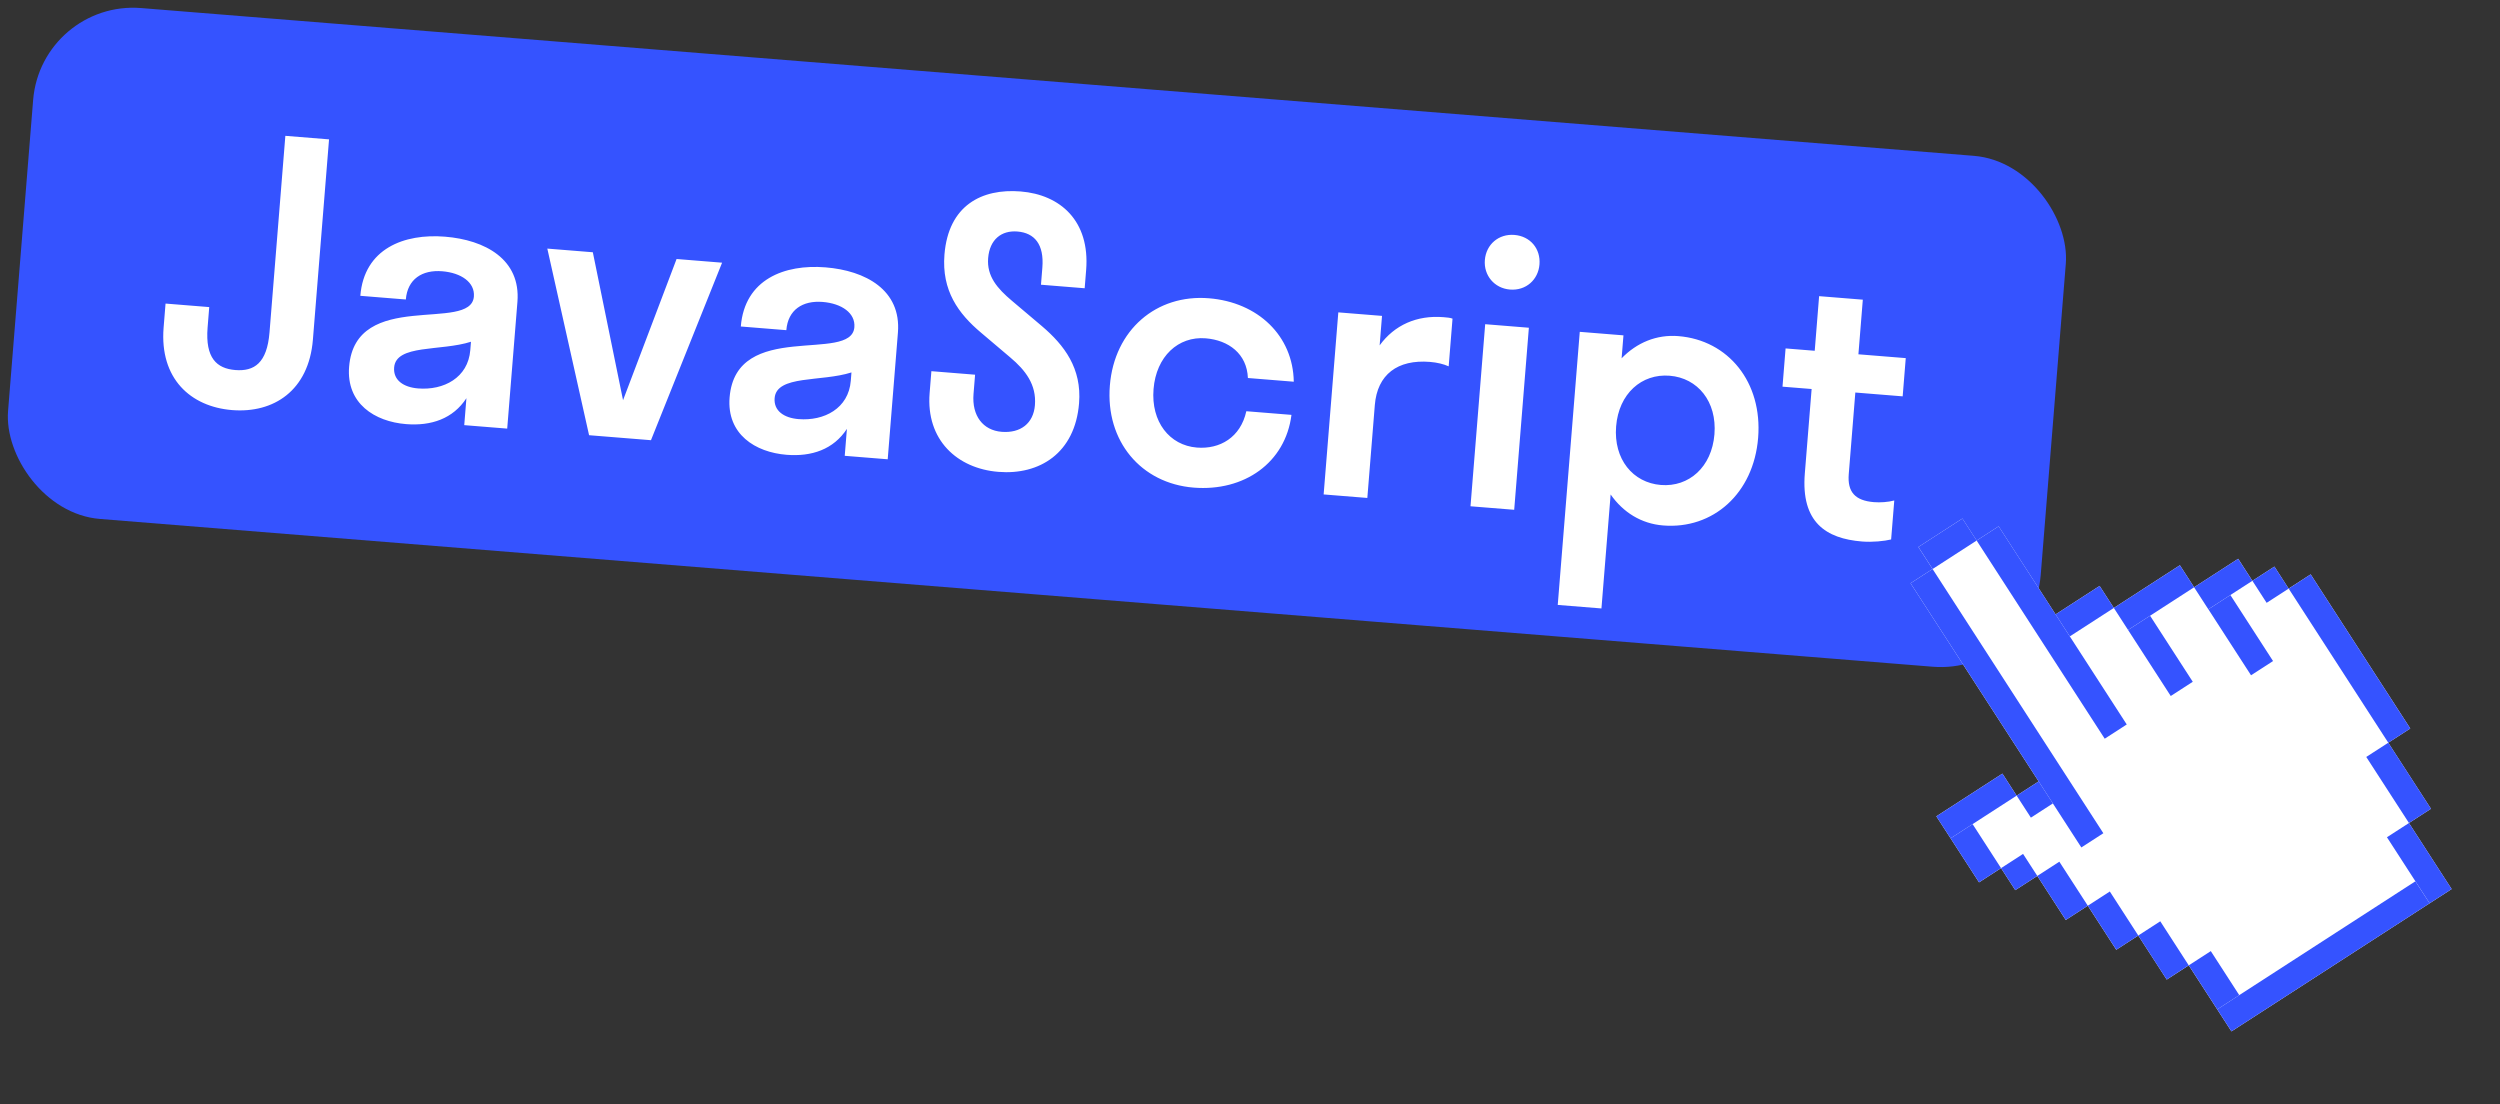 <?xml version="1.0" encoding="UTF-8"?> <svg xmlns="http://www.w3.org/2000/svg" width="206" height="91" viewBox="0 0 206 91" fill="none"><rect x="0" y="0" width="206" height="91" fill="#333333" stroke="none"/><rect x="3.395" width="168.035" height="42.234" rx="8.263" transform="rotate(4.61 3.395 0)" fill="#3553FF"></rect><path d="M23.513 11.193L27.113 11.484L25.783 27.986C25.444 32.187 22.545 34.067 19.124 33.791C15.704 33.515 13.143 31.195 13.481 26.994L13.641 25.014L17.241 25.304L17.106 26.985C16.903 29.505 17.86 30.367 19.39 30.491C20.95 30.616 22.003 29.916 22.207 27.396L23.513 11.193ZM33.459 34.947C30.879 34.739 28.522 33.25 28.767 30.22C29.287 23.769 38.806 27.436 39.048 24.435C39.142 23.265 37.998 22.478 36.438 22.352C34.787 22.219 33.577 22.997 33.441 24.678L29.691 24.375C30.006 20.475 33.307 19.231 36.667 19.502C39.968 19.768 42.919 21.365 42.636 24.875L41.794 35.317L38.254 35.032L38.433 32.811C37.33 34.504 35.529 35.114 33.459 34.947ZM32.477 30.277C32.392 31.328 33.251 31.91 34.451 32.007C36.551 32.176 38.569 31.131 38.752 28.851L38.808 28.16C36.328 28.957 32.632 28.357 32.477 30.277ZM53.64 36.272L48.54 35.861L45.099 20.484L48.849 20.786L51.339 32.976L55.75 21.342L59.501 21.645L53.64 36.272ZM64.811 37.475C62.231 37.267 59.875 35.778 60.119 32.748C60.639 26.297 70.158 29.963 70.4 26.963C70.495 25.793 69.35 25.006 67.79 24.88C66.139 24.747 64.929 25.525 64.794 27.206L61.043 26.903C61.358 23.003 64.659 21.759 68.02 22.03C71.32 22.296 74.272 23.893 73.989 27.403L73.147 37.845L69.606 37.559L69.785 35.339C68.682 37.032 66.882 37.642 64.811 37.475ZM63.829 32.805C63.744 33.855 64.603 34.438 65.803 34.535C67.904 34.704 69.921 33.659 70.105 31.378L70.16 30.688C67.68 31.485 63.984 30.885 63.829 32.805ZM77.823 20.978C78.149 16.927 80.89 15.518 84.101 15.776C87.371 16.04 89.824 18.201 89.498 22.251L89.377 23.752L85.776 23.461L85.89 22.051C86.045 20.131 85.245 19.191 83.835 19.077C82.514 18.97 81.547 19.738 81.423 21.268C81.302 22.768 82.187 23.776 83.375 24.778L85.863 26.881C87.7 28.448 89.147 30.347 88.915 33.227C88.583 37.338 85.659 39.156 82.268 38.882C78.877 38.609 76.289 36.256 76.601 32.385L76.746 30.585L80.347 30.875L80.218 32.466C80.073 34.266 81.004 35.458 82.534 35.582C84.094 35.708 85.157 34.887 85.278 33.387C85.413 31.707 84.513 30.517 83.24 29.448L80.837 27.412C78.971 25.842 77.583 23.948 77.823 20.978ZM102.827 31.148C102.746 29.148 101.236 28.03 99.346 27.877C97.095 27.696 95.27 29.361 95.052 32.061C94.835 34.761 96.37 36.697 98.62 36.879C100.51 37.031 102.22 36.051 102.697 33.885L106.417 34.185C105.918 38.131 102.524 40.515 98.354 40.179C94.033 39.831 91.082 36.361 91.452 31.771C91.822 27.18 95.291 24.229 99.612 24.577C103.662 24.903 106.55 27.673 106.607 31.453L102.827 31.148ZM113.878 26.029L113.682 28.459C114.905 26.776 116.752 25.959 118.943 26.135C119.213 26.157 119.513 26.181 119.688 26.256L119.371 30.186C118.963 30.003 118.43 29.869 117.83 29.821C115.16 29.605 113.488 30.86 113.285 33.38L112.668 41.031L109.068 40.741L110.277 25.739L113.878 26.029ZM124.421 23.859C123.131 23.755 122.25 22.688 122.352 21.427C122.456 20.137 123.493 19.255 124.784 19.358C126.104 19.465 126.957 20.5 126.853 21.79C126.751 23.05 125.741 23.966 124.421 23.859ZM124.77 42.007L121.169 41.717L122.379 26.714L125.979 27.005L124.77 42.007ZM131.959 50.136L128.358 49.846L130.173 27.343L133.773 27.633L133.621 29.523C134.872 28.235 136.498 27.551 138.298 27.696C142.409 28.027 145.24 31.487 144.87 36.078C144.5 40.668 141.151 43.63 137.04 43.298C135.24 43.153 133.745 42.217 132.716 40.745L131.959 50.136ZM136.856 39.962C139.166 40.148 141.052 38.488 141.27 35.787C141.487 33.087 139.892 31.146 137.582 30.96C135.272 30.774 133.386 32.434 133.168 35.134C132.951 37.835 134.546 39.775 136.856 39.962ZM152.337 39.066C152.219 40.536 152.855 41.252 154.416 41.377C154.926 41.418 155.563 41.379 156.088 41.24L155.829 44.451C155.274 44.587 154.3 44.69 153.429 44.62C150.459 44.38 148.393 43.036 148.717 39.015L149.278 32.054L146.878 31.861L147.132 28.71L149.533 28.904L149.895 24.403L153.496 24.693L153.133 29.194L157.034 29.509L156.78 32.659L152.879 32.344L152.337 39.066Z" fill="white"></path><g clip-path="url(#clip0_3268_1204)"><path d="M188.583 48.501L187.411 46.687L185.596 47.859L184.424 46.045L180.795 48.391L179.622 46.576L174.179 50.094L173.007 48.28L169.378 50.626L164.687 43.368L162.873 44.541L161.7 42.727L158.072 45.072L159.244 46.886L157.43 48.059L167.984 64.388L166.17 65.561L164.997 63.746L159.554 67.264L163.072 72.707L164.887 71.535L166.059 73.349L167.874 72.176L170.219 75.805L172.034 74.632L174.379 78.261L176.193 77.088L178.539 80.717L180.353 79.544L183.871 84.987L202.014 73.26L198.496 67.817L200.31 66.644L196.792 61.201L198.607 60.029L190.398 47.328L188.583 48.501Z" fill="white"></path><path d="M159.244 46.886L157.43 48.059L171.502 69.83L173.316 68.658L159.244 46.886Z" fill="#3553FF"></path><path d="M161.703 42.726L158.074 45.071L159.247 46.886L162.876 44.54L161.703 42.726Z" fill="#3553FF"></path><path d="M164.689 43.367L162.875 44.54L173.429 60.869L175.244 59.696L164.689 43.367Z" fill="#3553FF"></path><path d="M173.008 48.28L169.379 50.625L170.552 52.439L174.18 50.094L173.008 48.28Z" fill="#3553FF"></path><path d="M177.166 50.736L175.352 51.908L178.87 57.351L180.684 56.178L177.166 50.736Z" fill="#3553FF"></path><path d="M179.623 46.576L174.18 50.094L175.352 51.908L180.795 48.39L179.623 46.576Z" fill="#3553FF"></path><path d="M183.783 49.031L181.969 50.204L185.485 55.643L187.299 54.471L183.783 49.031Z" fill="#3553FF"></path><path d="M184.422 46.045L180.793 48.391L181.966 50.205L185.594 47.859L184.422 46.045Z" fill="#3553FF"></path><path d="M187.412 46.686L185.598 47.858L186.77 49.673L188.585 48.5L187.412 46.686Z" fill="#3553FF"></path><path d="M190.4 47.328L188.586 48.501L196.795 61.201L198.609 60.029L190.4 47.328Z" fill="#3553FF"></path><path d="M196.795 61.2L194.98 62.373L198.499 67.816L200.313 66.643L196.795 61.2Z" fill="#3553FF"></path><path d="M198.498 67.817L196.684 68.989L200.202 74.432L202.016 73.26L198.498 67.817Z" fill="#3553FF"></path><path d="M199.028 72.618L182.699 83.172L183.872 84.986L200.201 74.432L199.028 72.618Z" fill="#3553FF"></path><path d="M167.986 64.387L166.172 65.56L167.345 67.374L169.159 66.201L167.986 64.387Z" fill="#3553FF"></path><path d="M164.998 63.746L159.555 67.265L160.727 69.079L166.17 65.561L164.998 63.746Z" fill="#3553FF"></path><path d="M162.541 67.905L160.727 69.078L163.072 72.707L164.886 71.534L162.541 67.905Z" fill="#3553FF"></path><path d="M166.701 70.362L164.887 71.534L166.059 73.349L167.874 72.176L166.701 70.362Z" fill="#3553FF"></path><path d="M169.689 71.003L167.875 72.176L170.22 75.804L172.035 74.632L169.689 71.003Z" fill="#3553FF"></path><path d="M173.849 73.459L172.035 74.632L174.381 78.26L176.195 77.088L173.849 73.459Z" fill="#3553FF"></path><path d="M178.006 75.915L176.191 77.088L178.537 80.716L180.351 79.544L178.006 75.915Z" fill="#3553FF"></path><path d="M182.17 78.371L180.355 79.544L182.701 83.173L184.515 82L182.17 78.371Z" fill="#3553FF"></path></g><defs><clipPath id="clip0_3268_1204"><rect width="36.725" height="47.527" fill="white" transform="translate(149 50.935) rotate(-32.877)"></rect></clipPath></defs></svg> 